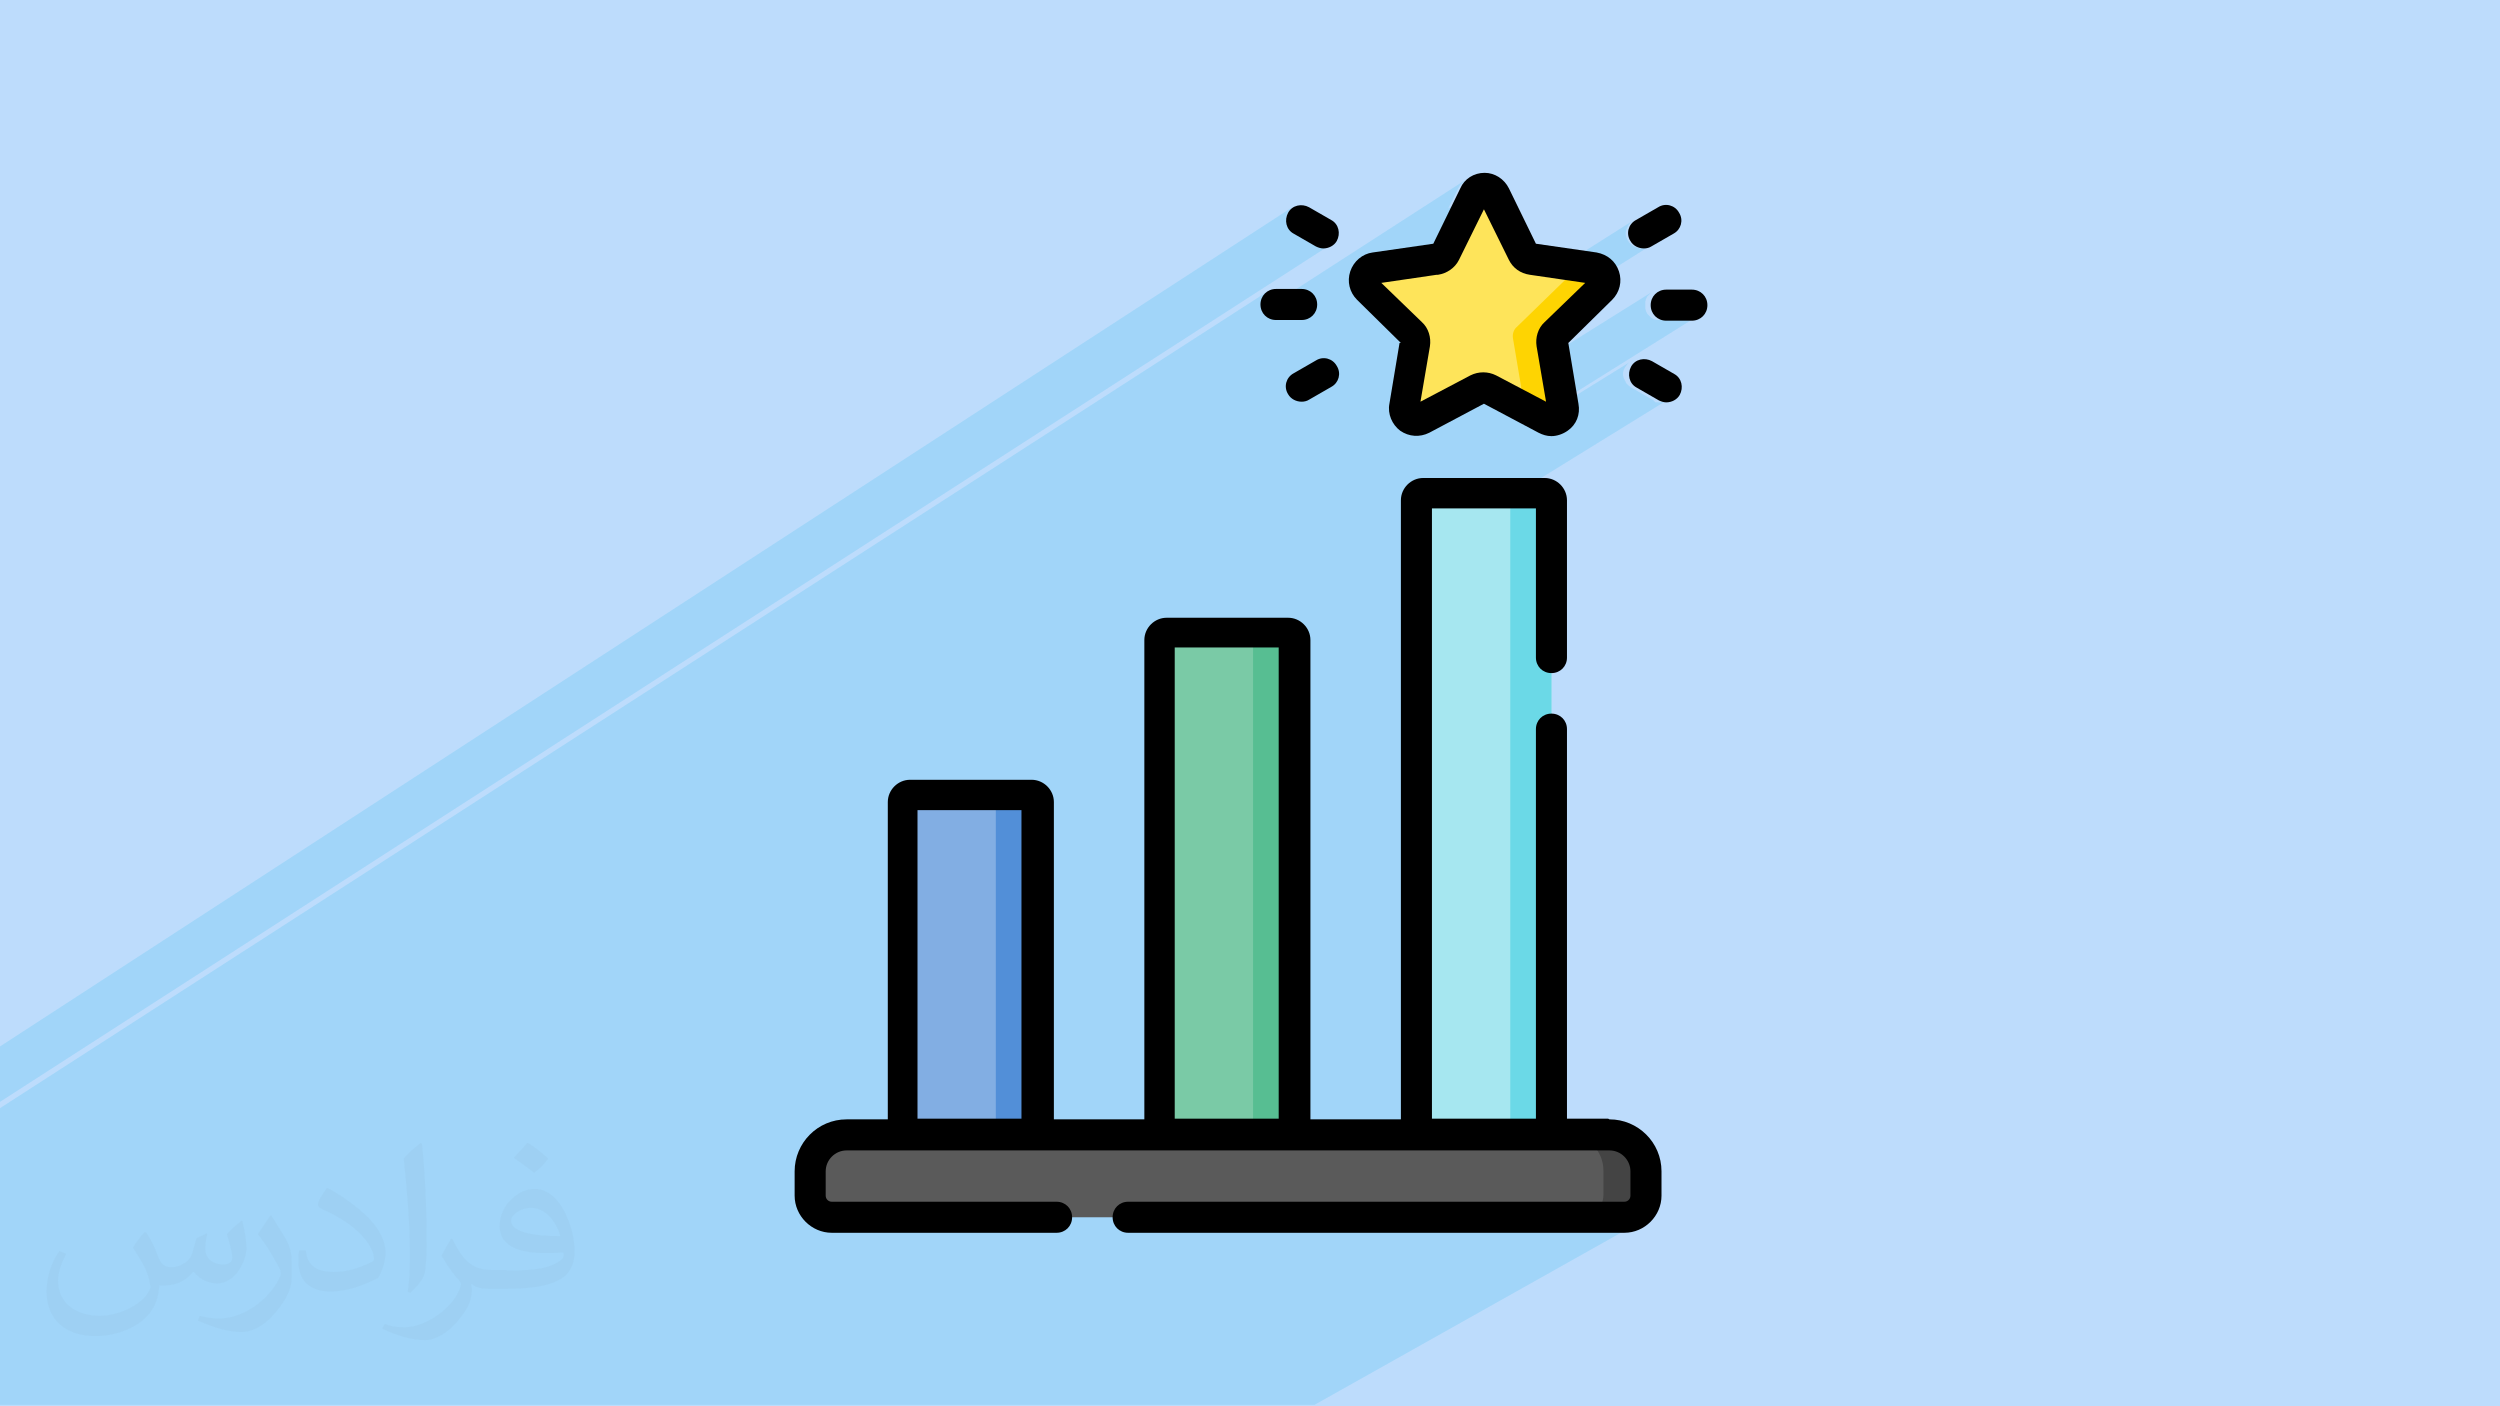 <?xml version="1.0" encoding="UTF-8"?>
<!DOCTYPE svg PUBLIC "-//W3C//DTD SVG 1.1//EN" "http://www.w3.org/Graphics/SVG/1.1/DTD/svg11.dtd">
<!-- Creator: CorelDRAW 2017 -->
<svg xmlns="http://www.w3.org/2000/svg" xml:space="preserve" width="3.703in" height="2.083in" version="1.1" style="shape-rendering:geometricPrecision; text-rendering:geometricPrecision; image-rendering:optimizeQuality; fill-rule:evenodd; clip-rule:evenodd"
viewBox="0 0 3703 2083"
 xmlns:xlink="http://www.w3.org/1999/xlink"
 enable-background="new 0 0 512 512">
 <defs>
  <style type="text/css">
   <![CDATA[
    .fil13 {fill:black}
    .fil4 {fill:#444444}
    .fil10 {fill:#528FD8}
    .fil9 {fill:#57BE92}
    .fil3 {fill:#5A5A5A}
    .fil8 {fill:#6BD9E7}
    .fil6 {fill:#7ACAA6}
    .fil7 {fill:#82AEE3}
    .fil5 {fill:#A6E7F0}
    .fil0 {fill:#BDDCFC}
    .fil12 {fill:#FED402}
    .fil11 {fill:#FEE45A}
    .fil2 {fill:#373435;fill-opacity:0.031}
    .fil1 {fill:#00AFEF;fill-opacity:0.149}
   ]]>
  </style>
 </defs>
 <g id="Layer_x0020_1">
  <polygon class="fil0" points="-1,0 3708,0 3708,2083 -1,2083 "/>
  <path class="fil1" d="M-1 1907l0 -4 0 0 0 -5 0 -2 0 -15 0 -6 0 -13 0 -4 0 -4 0 -16 0 -12 0 -2 0 0 0 -3 0 -1 0 -5 0 -17 0 -24 0 -5 0 -6 0 -18 0 -3 0 -13 0 0 0 -6 0 -4 0 -2 0 -3 0 -4 0 -10 0 -10 0 -3 0 0 0 -2 0 -10 0 -6 0 -6 0 -10 0 -11 1878 -1210 -3 3 -3 3 -2 4 -1 4 0 5 0 5 1 4 0 1 307 -198 -5 3 -4 4 -4 4 -3 5 -15 30 42 -27 -4 3 -3 4 -22 44 37 -24 -37 75 -2 4 -3 4 -3 4 -4 3 -4 3 -69 44 32 31 3 4 3 4 2 4 2 5 1 5 1 5 0 5 -1 5 -1 5 305 -193 -4 3 -3 3 -2 4 -2 4 -1 4 0 4 1 4 2 4 2 3 2 2 2 2 3 2 3 1 3 1 3 1 3 0 0 0 1 0 1 0 1 0 1 0 1 0 1 -1 1 -1 1 -1 33 -19 -240 151 0 2 10 61 203 -127 -3 3 -3 3 -2 4 -1 4 0 5 0 5 1 4 2 4 3 3 3 3 4 2 4 1 5 0 38 0 5 0 4 -1 4 -2 -235 147 4 2 134 -83 -3 3 -3 4 -2 4 -1 4 0 4 1 4 2 4 2 4 3 3 4 3 33 19 1 1 1 1 1 1 1 0 1 0 1 0 1 0 1 0 3 0 3 -1 3 -1 3 -1 -243 150 0 9 38 0 0 2 23 -14 0 0 -23 14 0 219 0 5 1 4 2 4 3 3 3 3 4 2 4 1 5 0 5 0 4 -1 4 -2 -74 45 0 53 49 -29 -3 3 -3 3 -2 4 -1 4 0 5 0 577 -38 22 0 1 61 0 0 0 0 0 -40 23 22 0 40 -23 61 0 6 0 5 1 5 1 5 2 5 2 4 3 4 3 4 3 3 4 3 4 3 4 2 5 2 5 1 5 1 5 0 6 0 36 -1 6 -2 6 -3 5 -4 5 -5 4 -1 0 1 0 -51 28 33 0 6 0 5 -1 5 -1 5 -2 5 -2 -470 264 -14 0 -32 0 0 0 -8 0 -24 0 -13 0 -9 0 -5 0 -8 0 -27 0 -22 0 -84 0 -39 0 -59 0 -22 0 0 0 -59 0 -2 0 -133 0 -61 0 -112 0 -2 0 0 0 -59 0 0 0 -1 0 -21 0 -15 0 -6 0 -92 0 -16 0 -44 0 -114 0 0 0 -59 0 0 0 0 0 -38 0 -84 0 -13 0 -10 0 -5 0 -29 0 -2 0 -6 0 -4 0 -2 0 -9 0 -8 0 -19 0 -43 0 -19 0 -6 0 -56 0 -325 0 0 0 -2 0 -48 0 -5 0 -1 0 -15 0 -9 0 -12 0 -6 0 -19 0 -5 0 0 -1 0 -3 0 0 0 -6 0 -2 0 -12 0 -3 0 0 0 -9 0 0 0 0 0 0 0 0 0 -2 0 -1 0 -2 0 -2 0 -4 0 -2 0 -10 0 -3 0 -3 0 -2 0 -1 0 -1 0 -1 0 -1 0 -3 0 -3 0 -2 0 -15 0 -2 0 -7 0 -7 0 -5 0 -3 0 -7 0 -9 0 -3 0 -5 0 -3 0 -14 0 -7 0 -8 0 -2 0 -2 0 -2zm2383 -250l0 0zm-168 -1367l0 0zm-2214 1296l0 -33 0 -3 1914 -1243 -3 3 -3 4 -2 4 -1 4 0 4 1 4 2 4 2 4 3 3 4 3 33 19 1 1 1 1 1 1 1 0 1 0 1 0 1 0 1 0 3 0 3 -1 3 -1 3 -1 -1973 1271 0 -4 0 -9 0 -37z"/>
  <path class="fil2" d="M217 1826c7,11 12,21 16,32 3,7 5,19 21,19 5,0 11,-1 17,-5 7,-3 12,-9 14,-17l6 -21 15 -7 1 1c-2,8 -3,16 -3,21 0,18 15,24 27,24 7,0 13,-3 13,-10 0,-8 -4,-22 -8,-35 7,-7 14,-14 22,-20l1 1c4,15 6,30 6,40 0,10 -4,20 -8,27 -7,14 -20,25 -36,25 -12,0 -25,-6 -34,-17l-1 0c-9,11 -22,20 -43,20l-7 0c-1,14 -4,24 -9,33 -13,25 -50,42 -85,42 -49,0 -73,-28 -73,-66 0,-23 8,-45 19,-60l10 4c-7,14 -12,27 -12,40 0,35 29,52 62,52 30,0 68,-19 75,-42 -3,-25 -12,-36 -26,-59 4,-7 10,-15 17,-23l1 0 0 0 2 1 0 0 0 0 0 0 0 0zm565 -133c10,6 20,14 30,23 -6,8 -12,15 -21,21 -10,-8 -20,-15 -30,-22 7,-8 14,-15 20,-22l0 0 1 0zm5 96c-17,0 -30,11 -30,19 0,17 33,23 73,23 -5,-20 -22,-42 -43,-42l0 0 0 0 0 0zm-37 93c22,0 41,-1 55,-4 16,-4 30,-12 30,-18 0,-1 0,-3 -1,-5 -9,1 -19,1 -29,1 -29,0 -52,-7 -61,-23 -2,-5 -4,-10 -4,-16 0,-16 7,-32 19,-42 10,-9 21,-14 33,-14 20,0 37,16 48,42 6,14 11,30 11,51 0,14 -4,25 -12,34 -16,15 -45,21 -90,21l-20 0 0 0 -5 0c-11,0 -19,-2 -25,-7l-1 0c0,3 1,5 1,7 0,10 -3,23 -10,33 -20,30 -42,43 -60,43 -19,0 -42,-7 -63,-17l4 -7c7,3 16,5 29,5 34,0 78,-33 84,-64 -1,-3 -3,-6 -7,-10 -10,-12 -16,-22 -22,-32 5,-10 10,-18 14,-25l2 0c14,29 28,46 57,46l5 0 0 0 21 0 0 0 -3 1 0 0 0 0 0 0 0 0zm-146 31c2,-14 3,-29 3,-43l0 -21c0,-39 -5,-96 -9,-133 7,-8 17,-17 25,-23l2 1c5,47 7,101 7,151 0,13 -1,26 -2,35 -1,12 -8,21 -22,35l-3 -1 0 0 -1 -1 0 0 0 0 0 0 0 0zm-151 -62c1,18 10,33 41,33 20,0 36,-5 55,-14 3,-1 5,-3 5,-5 0,-12 -9,-27 -24,-41 -14,-13 -34,-25 -51,-32 -6,-3 -8,-5 -8,-8 0,-5 7,-16 13,-24l2 0c20,11 43,27 60,44 15,16 25,33 25,51 0,13 -4,26 -11,38 -22,11 -46,20 -70,20 -29,0 -48,-14 -48,-45 0,-3 0,-9 1,-16l10 0 0 0 0 -1 0 0 0 0 0 0 0 0zm-52 -52l18 29c7,11 13,22 13,41l0 24c0,19 -12,39 -32,60 -15,14 -29,20 -42,20 -19,0 -40,-6 -65,-17l3 -7c8,2 17,4 28,4 36,0 72,-26 89,-58 2,-4 3,-7 3,-9 0,-4 -2,-8 -4,-11 -9,-17 -19,-33 -30,-47 6,-9 12,-18 18,-27l1 0 0 0 0 -2 0 0 0 0 0 0 0 0z"/>
  <g id="_2755115100624">
   <path class="fil3" d="M2404 1803l-1174 0c-18,0 -32,-14 -32,-32l0 -36c0,-30 24,-54 54,-54l1130 0c30,0 54,24 54,54l0 36c0,18 -14,32 -32,32z"/>
   <path class="fil4" d="M2436 1734l0 36c0,18 -14,32 -32,32l-61 0c18,0 32,-14 32,-32l0 -36c0,-30 -24,-54 -54,-54l61 0c30,0 54,24 54,54l0 0z"/>
   <path class="fil5" d="M2298 1680l-200 0 0 -940c0,-6 5,-10 10,-10l180 0c6,0 10,5 10,10l0 940 0 0z"/>
   <path class="fil6" d="M1917 1680l-200 0 0 -733c0,-6 5,-10 10,-10l180 0c6,0 10,5 10,10l0 733z"/>
   <path class="fil7" d="M1536 1680l-200 0 0 -493c0,-6 5,-10 10,-10l180 0c6,0 10,5 10,10l0 493z"/>
   <path class="fil8" d="M2298 740l0 940 -61 0 0 -940c0,-6 -5,-10 -10,-10l61 0c6,0 10,5 10,10l0 0z"/>
   <path class="fil9" d="M1917 947l0 733 -61 0 0 -733c0,-6 -5,-10 -10,-10l61 0c6,0 10,5 10,10z"/>
   <path class="fil10" d="M1536 1187l0 493 -61 0 0 -493c0,-6 -5,-10 -10,-10l61 0c6,0 10,5 10,10z"/>
   <path class="fil11" d="M2214 290l42 84c3,5 8,9 13,10l93 14c14,2 20,20 10,30l-67 66c-4,4 -6,10 -5,16l16 93c2,14 -13,25 -26,19l-83 -44c-5,-3 -11,-3 -16,0l-83 44c-13,7 -28,-4 -26,-19l16 -93c1,-6 -1,-12 -5,-16l-67 -66c-10,-10 -5,-28 10,-30l93 -14c6,-1 11,-4 13,-10l42 -84c6,-13 25,-13 32,0l0 0z"/>
   <path class="fil12" d="M2304 494c-4,4 -6,10 -5,16l16 93c2,14 -13,25 -26,19l-31 -16c0,-1 0,-3 0,-4l-17 -101c-1,-6 1,-13 6,-17l74 -72c5,-5 7,-12 5,-18l37 5c14,2 20,20 10,30l-67 66z"/>
   <path class="fil13" d="M2382 1657l-61 0 0 -577c0,-13 -10,-23 -23,-23 -13,0 -23,10 -23,23l0 577 -154 0 0 -904 154 0 0 221c0,13 10,23 23,23 13,0 23,-10 23,-23l0 -233c0,-18 -15,-33 -33,-33l-180 0c-18,0 -33,15 -33,33l0 917 -134 0 0 -710c0,-18 -15,-33 -33,-33l-180 0c-18,0 -33,15 -33,33l0 710 -134 0 0 -470c0,-18 -15,-33 -33,-33l-180 0c-18,0 -33,15 -33,33l0 470 -61 0c-43,0 -77,35 -77,77l0 36c0,30 25,55 55,55l333 0c13,0 23,-10 23,-23 0,-13 -10,-23 -23,-23l-333 0c-5,0 -9,-4 -9,-9l0 -36c0,-17 14,-31 31,-31l1130 0c17,0 31,14 31,31l0 36c0,5 -4,9 -9,9l-735 0c-13,0 -23,10 -23,23 0,13 10,23 23,23l735 0c30,0 55,-25 55,-55l0 -36c0,-43 -35,-77 -77,-77l0 0zm-1023 0l0 -457 154 0 0 457 -154 0zm381 0l0 -698 154 0 0 698 -154 0z"/>
   <path class="fil13" d="M2073 508l-15 90c-3,15 4,31 16,40 13,9 29,10 43,3l81 -43 81 43c6,3 12,5 19,5 8,0 17,-3 24,-8 13,-9 19,-24 16,-40l-15 -90 65 -64c11,-11 15,-27 10,-42 -5,-15 -17,-25 -33,-28l-90 -13 -40 -82c-7,-14 -21,-23 -36,-23l0 0c-16,0 -30,9 -36,23l-40 82 -90 13c-15,2 -28,13 -33,28 -5,15 -1,31 10,42l65 64zm57 -101c13,-2 25,-10 31,-22l37 -75 37 75c6,12 17,20 31,22l82 12 -60 58c-10,9 -14,23 -12,36l14 82 -74 -39c-12,-6 -26,-6 -38,0l-74 39 14 -82c2,-13 -2,-27 -12,-36l-60 -58 82 -12z"/>
   <path class="fil13" d="M1890 474l38 0c13,0 23,-10 23,-23 0,-13 -10,-23 -23,-23l-38 0c-13,0 -23,10 -23,23 0,13 10,23 23,23z"/>
   <path class="fil13" d="M1949 534l-33 19c-11,6 -15,20 -8,31 4,7 12,11 20,11 4,0 8,-1 11,-3l33 -19c11,-6 15,-20 8,-31 -6,-11 -20,-15 -31,-8l0 0z"/>
   <path class="fil13" d="M1916 346l33 19c4,2 8,3 11,3 8,0 16,-4 20,-11 6,-11 3,-25 -8,-31l-33 -19c-11,-6 -25,-3 -31,8 -6,11 -3,25 8,31l0 0z"/>
   <path class="fil13" d="M2506 429l-38 0c-13,0 -23,10 -23,23 0,13 10,23 23,23l38 0c13,0 23,-10 23,-23 0,-13 -10,-23 -23,-23z"/>
   <path class="fil13" d="M2480 554l-33 -19c-11,-6 -25,-3 -31,8 -6,11 -3,25 8,31l33 19c4,2 8,3 11,3 8,0 16,-4 20,-11 6,-11 3,-25 -8,-31l0 0z"/>
   <path class="fil13" d="M2435 368c4,0 8,-1 11,-3l33 -19c11,-6 15,-20 8,-31 -6,-11 -20,-15 -31,-8l-33 19c-11,6 -15,20 -8,31 4,7 12,11 20,11l0 0z"/>
  </g>
 </g>
</svg>
